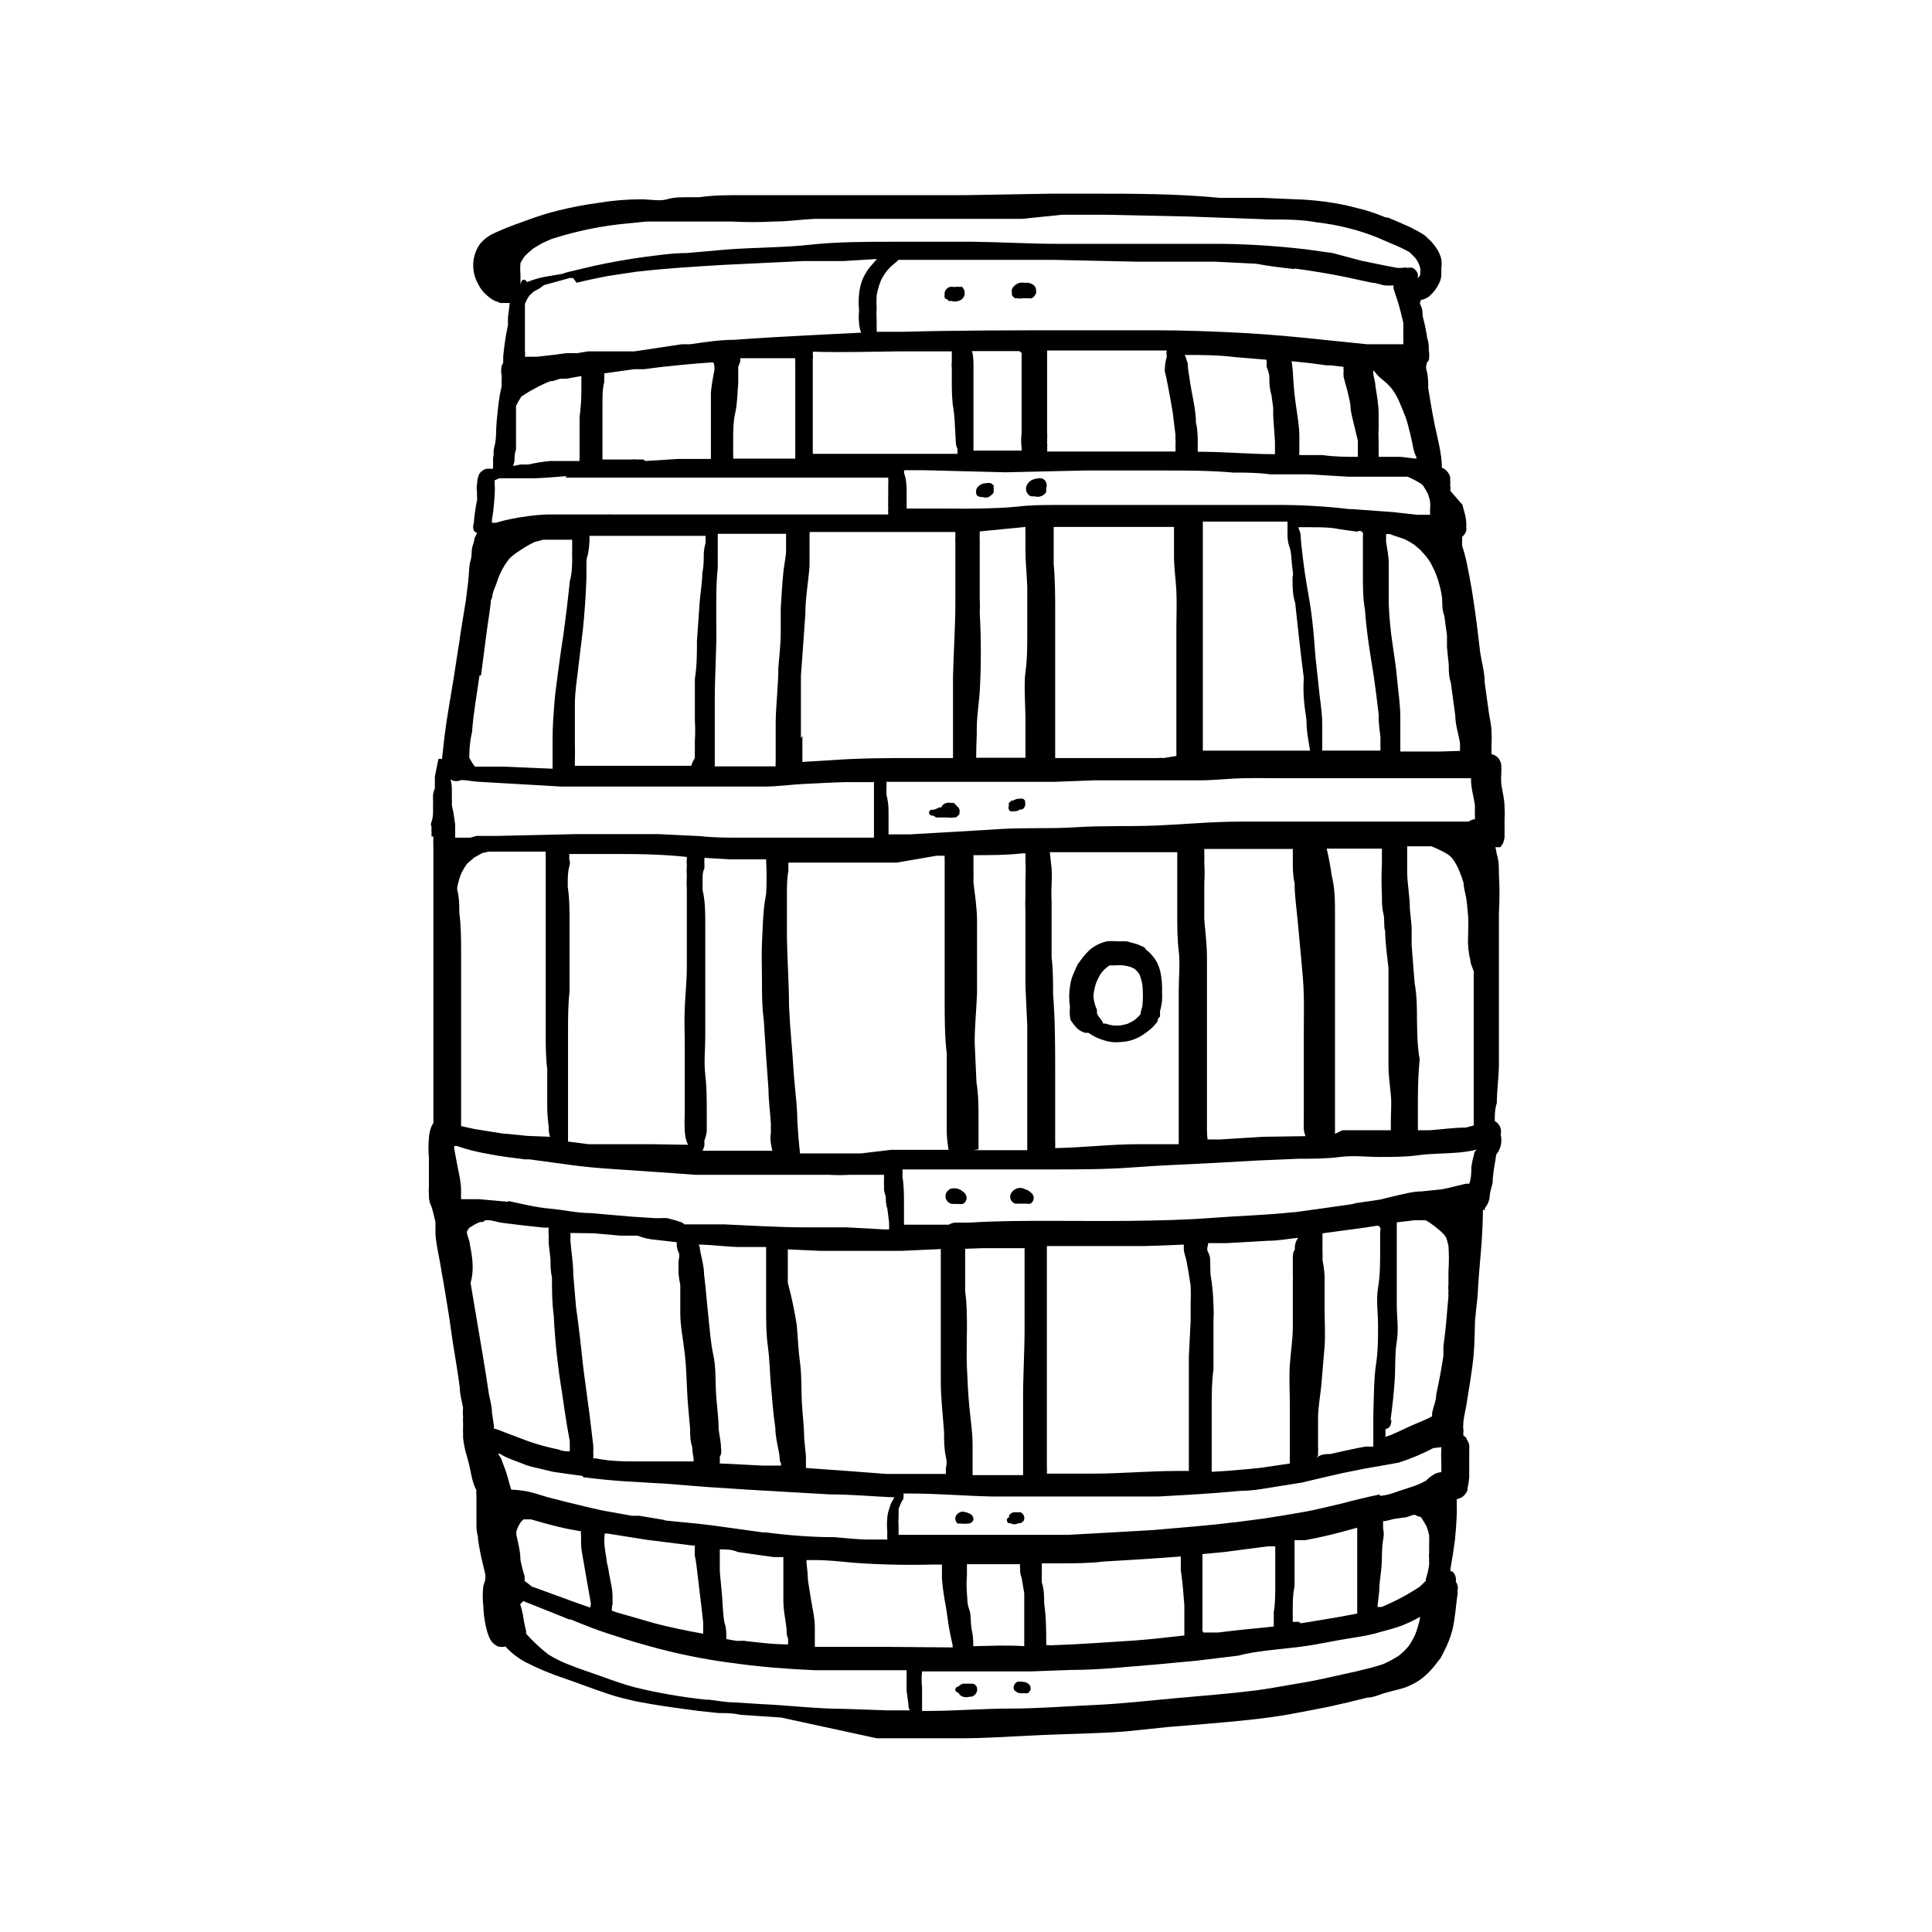 <?xml version="1.0" encoding="UTF-8"?>
<!-- Uploaded to: SVG Repo, www.svgrepo.com, Generator: SVG Repo Mixer Tools -->
<svg fill="#000000" width="800px" height="800px" version="1.1" viewBox="144 144 512 512" xmlns="http://www.w3.org/2000/svg">
 <g>
  <path d="m541.7 444.71c0.359-1.426-0.285-2.914-1.574-3.621 0-1.574 0-3.148 0.551-4.801 0-3.227 0.473-6.453 0.551-9.684v-20.387-10.395-9.918c0.199-3.406 0.199-6.824 0-10.23 0-1.812 0-3.543-0.551-5.273v-0.004c-0.094-0.637-0.223-1.266-0.395-1.887h1.34l0.707-1.023c0.18-0.512 0.309-1.039 0.395-1.574v-2.125-1.34-1.34c0.078-1.047 0.078-2.098 0-3.148 0-2.047-0.551-4.094-0.867-6.141-0.078-0.969-0.078-1.941 0-2.91 0.039-0.656 0.039-1.312 0-1.969-0.035-0.863-0.402-1.68-1.023-2.285-0.441-0.398-0.988-0.672-1.574-0.785 0.031-0.312 0.031-0.629 0-0.945v-1.18c0.074-1.312 0.074-2.625 0-3.938 0-1.496-0.395-2.992-0.629-4.488l-1.18-8.5c0-2.676-0.789-5.352-1.18-7.871l-0.945-7.871c-0.395-2.914-0.789-5.824-1.258-8.66-0.473-2.832-0.945-5.195-1.496-7.871h-0.004c-0.293-1.332-0.66-2.648-1.102-3.938 0.031-0.234 0.031-0.473 0-0.707v-0.473c0.035-0.367 0.035-0.738 0-1.102l0.707-0.789c0.168-0.301 0.297-0.617 0.395-0.945 0.078-0.309 0.078-0.633 0-0.945 0.039-0.34 0.039-0.684 0-1.023 0-1.652-0.629-3.227-1.023-4.879l-3.227-3.699c0.113-0.441 0.113-0.898 0-1.34 0.043-0.496 0.043-0.996 0-1.496v-0.789 0.004c-0.176-0.621-0.5-1.188-0.945-1.652-0.336-0.379-0.773-0.652-1.258-0.789 0-3.777-1.18-7.871-1.891-11.336-0.707-3.465-1.18-6.453-1.73-9.762 0-1.496 0-3.07-0.395-4.566-0.395-1.496 0-1.418 0-2.125l0.551-0.707c0.152-0.887 0.152-1.793 0-2.676 0-1.023 0-2.047-0.395-3.07-0.297-2.043-0.719-4.07-1.258-6.062 0-0.867 0-1.812-0.473-2.676-0.473-0.867 0-1.023 0-1.496 0.438-0.07 0.859-0.203 1.258-0.395 0.371-0.164 0.715-0.375 1.023-0.629 1.102-0.957 1.988-2.137 2.598-3.465 0.453-0.898 0.641-1.91 0.551-2.91 0.039-0.316 0.039-0.633 0-0.945 0.121-0.836 0.121-1.684 0-2.519-0.273-1.102-0.754-2.144-1.414-3.07l-1.18-1.496-1.73-1.652h-0.004c-0.707-0.492-1.441-0.938-2.203-1.34-0.465-0.195-0.914-0.434-1.34-0.707-2.125-0.945-4.172-1.891-6.375-2.754h-0.473c-1.73-0.707-3.465-1.34-5.273-1.891l-5.273-1.34c-3.711-0.773-7.477-1.273-11.258-1.496l-11.02-0.473h-11.18c-11.492-1.102-22.672-1.102-33.852-1.102h-10.625l-22.75 0.395h-15.586-10.941-10.473-11.02-11.574c-3.699 0-7.398 0-11.098 0.551h-3.148c-1.812 0-3.621 0-5.434 0.551-1.812 0.551-4.566 0-6.848 0-3.777 0-7.559 0.316-11.336 0.945-3.606 0.484-7.18 1.168-10.707 2.047-2.668 0.668-5.293 1.48-7.871 2.441l-3.699 1.34c-1.418 0.551-2.914 1.102-4.25 1.73-0.965 0.375-1.891 0.852-2.758 1.418-0.727 0.52-1.387 1.125-1.969 1.809-0.5 0.645-0.898 1.359-1.18 2.125-0.504 1.195-0.746 2.484-0.707 3.777 0.023 1.656 0.457 3.277 1.258 4.727 0.582 1.254 1.441 2.359 2.519 3.227 0.594 0.535 1.254 0.984 1.969 1.336 0.488 0.141 0.965 0.324 1.418 0.555h2.519l-0.473 3.856v1.969c-0.582 2.754-1 5.539-1.262 8.344v1.652c-0.113 0.27-0.246 0.535-0.395 0.789-0.195 0.879-0.195 1.793 0 2.676v0.551c-0.035 0.707-0.035 1.418 0 2.125l-0.473 2.203c-0.395 2.363-0.629 4.801-0.867 7.242-0.234 2.441 0 4.328-0.551 6.453-0.551 2.125 0 2.047-0.395 2.992v2.359l0.004 0.004c-0.039 0.234-0.039 0.473 0 0.711h-1.809c-0.777 0.234-1.445 0.734-1.891 1.414-0.328 0.828-0.516 1.707-0.551 2.598-0.121 0.785-0.121 1.578 0 2.363-0.039 0.312-0.039 0.629 0 0.945-0.02 0.129-0.02 0.262 0 0.391 0.035 0.184 0.035 0.371 0 0.555-0.406 2.027-0.695 4.078-0.867 6.137-0.227 0.637-0.227 1.332 0 1.969 0.219 0.293 0.52 0.512 0.867 0.629l-0.707 1.496c0 0.867-0.473 1.73-0.629 2.598-0.156 0.867 0 2.125-0.395 3.227-0.395 1.102-0.395 3.777-0.629 5.668-0.234 1.891-0.395 3.387-0.629 5.039-0.629 4.094-1.34 7.871-1.891 12.121l-0.004 0.004c-0.035-0.234-0.035-0.477 0-0.711v0.551c-0.789 5.352-1.652 10.707-2.519 15.742-0.473 2.754-0.867 5.434-1.18 7.871l-0.707 6.297v0.004c-0.316-0.035-0.633-0.035-0.945 0l-0.473 2.281-0.473 2.441v1.652 1.418c-0.227 0.504-0.387 1.031-0.473 1.578-0.035 0.652-0.035 1.312 0 1.965-0.031 0.656-0.031 1.312 0 1.969 0 1.102 0 2.203-0.395 3.305-0.395 1.102 0 1.023 0 1.574v0.004c-0.074 0.469-0.074 0.945 0 1.414-0.031 0.316-0.031 0.633 0 0.945h0.473v0.395c-0.039 0.84-0.039 1.68 0 2.519v5.039 10.707 20.074 9.918 9.84 16.531 0.867l-0.473 0.867v-0.004c-0.43 1.023-0.668 2.117-0.707 3.227-0.16 1.703-0.16 3.414 0 5.117v5.117 2.441c-0.074 0.703-0.074 1.418 0 2.125 0 0.945 0 1.891 0.473 2.832 0.473 0.945 0.867 3.07 1.258 4.566v3.07c0 1.023 0.473 3.856 0.867 5.824s0.551 2.992 0.789 4.488c0.629 3.227 1.102 6.535 1.652 9.762 0.551 3.227 0.945 6.691 1.496 9.996 0.551 3.305 1.18 7.242 1.652 10.785 0 1.812 0.551 3.543 0.867 5.273-0.082 0.84-0.082 1.684 0 2.519-0.047 0.445-0.047 0.895 0 1.34v1.258c-0.039 0.207-0.039 0.422 0 0.629-0.047 0.289-0.047 0.582 0 0.867v1.418c0.199 1.762 0.566 3.504 1.102 5.195 0.473 1.574 0.789 3.148 1.102 4.723 0.145 0.719 0.332 1.426 0.551 2.125 0.215 0.625 0.477 1.23 0.785 1.812-0.078 0.414-0.078 0.844 0 1.258v0.945 3.227 3.305c0 1.102 0 2.363 0.395 3.465v0.629c0.309 2.199 0.727 4.383 1.262 6.535l0.707 2.992v1.34-0.004c-0.219 0.566-0.402 1.145-0.551 1.734-0.195 1.727-0.195 3.469 0 5.195 0.051 1.746 0.262 3.484 0.629 5.195 0.148 0.719 0.332 1.426 0.551 2.125 0.195 0.629 0.461 1.238 0.789 1.812 0.48 0.73 1.164 1.305 1.969 1.652 0.645 0.148 1.32 0.148 1.965 0l0.707 0.789 0.004-0.004c1.34 1.301 2.848 2.414 4.484 3.309 3.398 1.742 6.926 3.215 10.551 4.406 3.465 1.18 6.848 2.519 10.391 3.699 2.035 0.723 4.113 1.328 6.219 1.812 2.125 0.551 4.172 0.867 6.297 1.258 4.172 0.707 8.344 1.258 12.594 1.812l5.195 0.551c1.891 0 3.856 0 5.824 0.473l10.707 0.707 25.43 5.512h21.965c7.242 0 14.562-0.551 21.805-0.867 7.242-0.316 14.719-0.395 22.043-0.945l11.336-1.18 10.547-0.867c7.242-0.629 14.562-1.258 21.727-2.519l5.434-1.023 4.801-0.945 5.195-1.18 5.117-1.258c1.496 0 2.992-0.707 4.488-1.18l2.047-0.551 2.441-0.629-0.004-0.004c1.039-0.277 2.043-0.672 2.992-1.18 1.016-0.48 1.969-1.09 2.832-1.809 1.266-1.043 2.402-2.234 3.387-3.543l1.18-1.496c0.395-0.707 0.789-1.418 1.102-2.125 0.863-1.684 1.551-3.449 2.047-5.277 0.789-3.227 0.945-6.535 1.418-9.84v-0.867 0.004c0.082-0.363 0.082-0.738 0-1.102-0.074-0.398-0.238-0.773-0.473-1.102 0.184-1.023-0.176-2.062-0.945-2.758h-0.473v-0.707c0-0.234 0.395-2.203 0.551-3.305 0.156-1.102 0.473-2.914 0.629-4.328 0.156-1.418 0.395-4.328 0.473-6.535 0.078-2.203 0-2.125 0-3.227v-1.023-0.004c1.305-0.211 2.391-1.117 2.836-2.359 0.035-0.129 0.035-0.266 0-0.395 0.234-0.984 0.391-1.984 0.473-2.992v-3.07-3.387 0.004c0.039-0.238 0.039-0.477 0-0.711 0.043-0.496 0.043-0.996 0-1.496-0.129-0.504-0.34-0.984-0.629-1.414 0-0.473-0.629-0.789-0.945-1.102v-0.004c0.035-0.207 0.035-0.418 0-0.629 0.082-0.363 0.082-0.738 0-1.102-0.039-0.312-0.039-0.629 0-0.945 0-1.652 0.473-3.387 0.789-5.117 0.551-3.543 1.18-7.164 1.652-10.707s0.551-6.769 0.629-10.078c0-3.148 0.629-6.219 0.789-9.367 0.156-3.148 0.473-6.926 0.789-10.469 0.316-3.543 0.473-6.691 0.551-10.078v-1.258h0.473c0.473 0 0 0 0-0.395v0l-0.004 0.004c0.742-0.867 1.211-1.934 1.336-3.07 0-1.258 0.551-2.519 0.789-3.777 0-2.519 0.629-4.961 0.945-7.398v-0.004c1.211-1.469 1.648-3.426 1.18-5.273zm-53.293 129.1h0.629-2.441v-3.148c0-2.125 0-4.172 0.473-6.297v-12.199h2.754c3.543-0.629 6.926-1.418 10.391-2.363l3.465-0.945v3.227 6.535 6.926 3.465 2.598l-4.644 0.867-5.117 0.867-4.801 0.789h-0.707zm-103.2 20.703m-7.871-14.09h-17.398c0.039-0.184 0.039-0.371 0-0.551v-1.34-3.305c0-2.363-0.551-4.644-0.945-6.926s-0.551-3.621-0.867-5.434h0.004c-0.055-1.555-0.188-3.106-0.395-4.644v-0.789h2.281c3.387 0 6.848 0.395 10.234 0.707v0.004c7.047 0.512 14.113 0.668 21.176 0.473h2.203c-0.039 0.234-0.039 0.473 0 0.707v3.227c0.223 2.406 0.562 4.797 1.023 7.164 0.395 2.281 0.629 4.644 1.102 7.008l0.707 3.305v0.551zm-35.816-1.574h-2.281l-2.754-0.473v-0.395c0-1.18 0-2.441-0.395-3.621-0.395-1.18-0.551-4.644-0.707-7.008s-0.473-4.723-0.629-7.086v-3.305-1.812-0.551c1.574 0 3.227 0 4.801 0.707l9.445 1.34h2.598v2.125 4.801 4.879c0 1.652 0.395 4.094 0.707 6.141 0.316 2.047 0 2.441 0.551 3.699v1.496c-4.328 0-8.738-0.629-13.066-1.102zm-58.488-15.742v-1.418h-0.004c-0.449-1.395-0.816-2.816-1.102-4.254 0-2.281-0.629-4.566-1.102-6.769 0.043-0.258 0.043-0.527 0-0.785 0.148-0.484 0.332-0.961 0.551-1.418 0.207-0.41 0.445-0.805 0.707-1.18l0.629-0.629h2.047c3.227 0.945 6.375 1.812 9.684 2.519l3.543 0.629c-0.074 0.336-0.074 0.684 0 1.023v0.867-0.004c0.035 0.34 0.035 0.684 0 1.023 0 1.812 0.395 3.621 0.707 5.352 0.316 1.73 0.551 3.387 0.867 5.039 0.316 1.652 0.551 3.227 0.867 4.879 0.316 1.652 0 1.34 0 2.047l-3.621-1.258-9.684-3.543-2.203-0.789v0.004c-0.652-0.566-1.336-1.09-2.047-1.574zm-4.25-100.61-7.871-0.707h-4.016l-0.711-0.004v-2.441c0-1.969-0.473-3.938-0.867-5.902-0.395-1.969-0.629-3.387-0.945-5.039v-0.707h0.707c2.742 0.949 5.562 1.66 8.426 2.125 3.148 0.629 6.375 1.023 9.605 1.418h1.18l11.57 1.574c3.621 0.473 7.32 0.789 10.941 1.023 3.621 0.234 6.926 0.473 10.469 0.707l11.02 0.789h35.426c1.836 0.117 3.676 0.117 5.512 0h9.051v1.023h0.004c-0.047 0.602-0.047 1.207 0 1.809v1.262c0.109 0.586 0.266 1.168 0.469 1.73 0 1.023 0 2.047 0.395 3.07l0.473 3.777v1.023 0.789h-1.18l-9.918-0.551h-10.863c-7.242 0-14.484-0.473-21.648-0.789h-10.629s-0.473-0.473-0.789-0.551c-0.316-0.078-1.496-0.551-2.281-0.707l-1.496-0.395c-0.629-0.043-1.258-0.043-1.887 0h-1.34l-6.141-0.395-10.941-0.945c-3.621 0-7.164-0.867-10.785-1.18-3.621-0.312-7.793-1.336-11.098-2.047zm8.973 6.535m9.051-250.1c2.832-0.707 5.59-1.258 8.422-1.812l7.871-1.18h0.316c7.32-0.867 14.641-1.258 21.965-1.73l21.41-1.023h10.629l8.973-0.551-2.047 2.363c-0.723 0.973-1.332 2.031-1.812 3.148-0.445 1.191-0.734 2.434-0.863 3.699-0.156 1.438-0.156 2.891 0 4.328-0.121 1.203-0.121 2.418 0 3.621 0.07 0.809 0.254 1.605 0.551 2.363l-11.02 0.551c-7.871 0.395-15.035 0.789-22.594 1.34-3.938 0-7.871 0.629-11.73 1.18h0.551-1.73 0.395-1.418l-12.594 1.891h-2.832-6.062-3.387l-2.832 0.473h-2.914l-2.914 0.395-4.801 0.551h-3.227l-0.004-0.004c0.078-0.523 0.078-1.051 0-1.574v-1.969-4.172-3.856-2.441c0.316-0.773 0.711-1.512 1.184-2.203l1.102-1.023 1.574-0.867 1.18-0.867 6.848-1.891h0.867zm190.27-3.777c4.566 0.629 9.133 1.34 13.617 2.281l6.926 1.496c1.102 0 2.203 0.551 3.387 0.707v0.004c0.762 0.039 1.523 0.039 2.285 0v0.707c0 0.234 0.789 2.441 1.18 3.699 0.395 1.258 1.023 3.699 1.418 5.512v3.543c0.039 0.707 0.039 1.414 0 2.125h-4.25-5.352l-10.785-1.102c-7.32-0.789-14.719-1.496-22.121-1.891-7.398-0.395-15.352-0.707-22.984-0.707h-21.574c-15.273 0-30.465 0-45.656 0.395h-6.848v-0.004c0.035-0.262 0.035-0.523 0-0.785v-2.754 0.473-0.004c-0.078-1.074-0.078-2.152 0-3.227-0.078-1.102-0.078-2.207 0-3.305 0.234-1.406 0.633-2.781 1.18-4.094 0.398-0.805 0.871-1.57 1.418-2.285 0.602-0.758 1.289-1.445 2.047-2.047l0.473-0.395v0.004c0.227-0.191 0.438-0.402 0.629-0.633h19.207 11.098 10.941l21.727 0.473h10.078 10.785l11.02 0.551c3.152 0.633 6.691 1.023 10.156 1.418zm35.344 338.5m-12.754-13.617c-3.305 0.684-6.613 1.469-9.918 2.363-3.387 0.789-6.769 1.652-10.234 2.281s-7.008 1.18-10.469 1.73l-7.871 1.023h-0.312c-3.465 0.473-6.926 0.789-10.391 1.102l-10.941 0.945-10.941 0.629-11.414 0.629h-21.965-23.066c-0.039-0.523-0.039-1.047 0-1.574-0.078-1.203-0.078-2.414 0-3.621v-1.652c0.148-0.484 0.332-0.957 0.551-1.418 0.188-0.441 0.426-0.867 0.707-1.258v-0.473c0.105-0.305 0.105-0.637 0-0.945h1.891c7.164 0 14.328 0.629 21.57 0.789h21.965 11.02 11.02c7.32-0.395 14.562-0.789 21.883-1.496 3.621 0 7.242-0.789 10.863-1.34l5.434-0.867 5.273-1.258c3.305-0.789 6.535-1.496 9.84-2.125 1.73-0.395 3.465-0.629 5.195-0.945l5.273-0.945c3.18-1.004 6.266-2.297 9.211-3.856l2.125-0.238v0.711c-0.078 0.941-0.078 1.891 0 2.832v3.07c-0.602 0.047-1.188 0.207-1.73 0.473-0.875 0.48-1.668 1.094-2.359 1.812-0.941 0.512-1.914 0.957-2.914 1.336l-3.856 1.258-2.281 0.789h-0.004c-1.027 0.316-2.082 0.527-3.148 0.629zm-174.6-12.438c0-1.652-0.473-3.305-0.629-4.961 0-3.305-0.551-6.535-0.707-9.84-0.156-3.305 0-6.535-0.707-9.762-0.707-3.227-0.945-7.008-1.34-10.547-0.395-3.543-0.629-7.164-1.102-10.785 0-1.969-0.551-3.938-0.945-5.824-0.395-1.891 0-1.34-0.551-2.047 3.465 0 7.008 0.551 10.547 0.629h7.398v2.754 4.566 9.367c0 3.148 0 6.453 0.473 9.762 0.473 3.305 0.473 6.691 0.789 10.078 0.316 3.387 0.629 7.871 1.18 11.414 0 2.203 0.551 4.328 0.945 6.453s0 1.969 0.551 2.914v0.629h-4.723l-10.941-0.551h-0.551v-0.551h-0.004c0.039-0.418 0.039-0.84 0-1.262 0.551-0.785 0.395-1.652 0.316-2.438zm22.516 5.434v-0.707-2.363l-0.473-4.801c0-3.227-0.473-6.535-0.629-9.84s0-6.769-0.473-10.234-0.551-6.613-0.867-9.996v-0.004c-0.594-3.766-1.383-7.496-2.363-11.18v-0.473-4.488-2.676-1.18l8.582 0.395h10.547 11.02l10.391-0.473v4.644 9.84 10.707 9.84c0 4.488 0.551 8.973 0.867 13.461 0 2.203 0 4.328 0.473 6.535 0.473 2.203 0 2.203 0 3.387v1.18h-15.746l-10.387-0.789zm46.762-58.254h11.18v0.789 2.363 4.644 4.879 4.801 3.856c0 6.613-0.473 13.227-0.395 19.836v9.684 9.289h-13.387v-8.027c0-3.387-0.551-6.769-0.867-10.156-0.316-3.387-0.473-6.848-0.629-10.312-0.156-3.465 0-6.926 0-10.312 0-3.387 0-6.613-0.473-9.918v-3.856-5.902-1.496zm105.41 43.848m16.211-51.957m-13.461 53.688c0.473-3.543 0.867-7.008 1.102-10.547 0.234-3.543 0-6.926 0.551-10.312 0.551-3.387 0-6.453 0-9.684v-7.008-4.801-6.141-2.676-1.258l4.644-0.551h2.914v-0.004c0.566 0.238 1.098 0.555 1.574 0.945 0.609 0.402 1.191 0.848 1.734 1.336 0.586 0.457 1.137 0.957 1.652 1.496 0.203 0.25 0.387 0.512 0.551 0.789 0.258 0.719 0.465 1.457 0.629 2.203 0.156 2.254 0.156 4.516 0 6.769v3.387c-0.074 0.625-0.074 1.262 0 1.887-0.039 0.422-0.039 0.844 0 1.262-0.395 4.488-0.707 8.973-1.34 13.383v2.519c-0.523 3.41-1.156 6.797-1.891 10.156 0 1.652-0.789 3.305-1.102 4.961v0.867c-1.574 0.867-3.227 1.496-4.879 2.203s-4.016 1.891-6.062 2.754l-1.418 0.473v-2.047c1.34-0.238 1.5-1.262 1.578-2.363zm-2.754-49.516v4.644c0 3.305 0 6.535-0.551 9.762-0.551 3.227 0 6.691 0 9.996s0 6.926-0.551 10.391c-0.551 3.465-0.551 8.816-0.707 13.305v6.141 2.281h-2.047c-3.148 0.551-6.219 1.258-9.367 1.969-1.102 0-2.203 0-3.227 0.707-1.023 0.707 0 0 0-0.395v-0.629h-0.004c0.043-0.574 0.043-1.152 0-1.73v-2.598-4.723c0-3.305 0.707-6.535 0.945-9.762 0.234-3.227 0.551-6.219 0.789-9.367 0.234-3.148 0-6.613 0-9.918v-8.66c-0.066-1.457-0.25-2.906-0.555-4.332 0.047-0.73 0.047-1.469 0-2.203v-3.777-1.102l6.453-0.867 5.195-0.707 2.992-0.473c1.105 0.473 0.633 1.102 0.633 2.047zm-23.145 6.769v3.856c0.039 0.711 0.039 1.418 0 2.125v2.363 4.879 4.801c0 3.305-0.551 6.691-0.789 10.078-0.234 3.387 0 6.848 0 10.312v15.82l-7.398 1.102c-4.41 0.473-8.816 0.867-13.305 1.102v-2.363-4.723-10.156c0-3.387 0-6.613 0.473-9.918v-4.879-8.188l0.004 0.004c0.078-1.258 0.078-2.519 0-3.777-0.066-2.797-0.328-5.586-0.789-8.344v0.789l-0.078-3.781c0-0.945 0-1.891-0.551-2.832-0.551-0.945 0-1.652 0-2.441h4.961l11.02-0.629c2.519 0 4.961-0.473 7.871-0.789-0.668 0.906-0.977 2.027-0.867 3.148-0.551 0.629-0.551 1.496-0.551 2.441zm-24.641-2.047m-4.25-1.73v1.102c0 1.023 0.473 2.047 0.707 3.148 0.234 1.102 0.789 4.41 1.102 6.613h0.004c0.078 1.52 0.078 3.043 0 4.562v4.879l-0.473 9.289v4.879 4.801 10.234 6.535 3.465 0.477h-3.148c-7.398 0-14.801 0.707-22.199 0.707h-5.195-7.086c0.043-0.68 0.043-1.363 0-2.047v-2.598-4.879-10.234-20.625-4.961-4.801-4.801-4.566-0.789h4.25 21.176c3.699-0.078 7.242-0.234 10.785-0.391zm76.988-24.168c-0.336 1.16-0.598 2.344-0.785 3.543 0 1.496 0 2.992-0.551 4.488h-0.867l-2.363 0.551 0.004-0.004c-1.375 0.391-2.766 0.707-4.176 0.945l-5.273 0.551c-2.203 0-4.41 0.629-6.613 1.102l-2.598 0.629v0.004c-1.004 0.285-2.031 0.496-3.07 0.629l-6.059 0.867h0.945l-8.82 1.258-7.398 1.023h0.945-1.418c-7.164 0.789-14.328 0.945-21.41 1.496-7.086 0.551-14.484 0.707-21.805 0.789-7.32 0.078-14.09 0-21.098 0-7.008 0-14.25 0-21.41 0.473h-3.699l-0.004-0.004c-0.617 0.027-1.215 0.219-1.73 0.551h-11.887v-5.434c0-2.363 0-4.801-0.395-7.164v-2.047h17.477 21.883c7.32 0 14.562 0 21.805-0.551 7.242-0.551 14.406-0.789 21.57-1.18l11.18-0.629 11.02-0.473c3.699 0 7.32 0 11.02-0.473 3.699-0.473 7.008 0 10.547 0 3.543 0 6.926 0 10.312-0.473 3.387-0.473 7.164-0.395 10.629-0.707 1.621-0.141 3.227-0.402 4.805-0.785-0.375 0.238-0.652 0.598-0.789 1.023zm-250.96-4.644-5.434-0.551h-1.258 0.629l-7.871-1.258-3.617-0.789v-1.652-4.723-9.762-10.156-10.391-9.605c0-3.387 0-6.769-0.473-10.234 0-1.969 0-4.016-0.551-6.062v-0.707c0.23-1.148 0.543-2.281 0.941-3.383 0.457-0.996 1.012-1.945 1.656-2.836l1.891-1.652 2.125-1.18 1.73-0.395h15.117-0.004c-0.039 0.367-0.039 0.734 0 1.102v2.441 4.961 9.84 10.234 10.469 9.289c0 3.07 0 6.219 0.395 9.289v1.102 9.605-0.004c0.051 1.555 0.184 3.106 0.395 4.644 0 0.867 0 1.73 0.395 2.598zm-17.551-94.309c1.496 0 3.07 0.395 4.723 0.473l10.941 0.629 10.863 0.629 10.469 0.004h22.121 10.785 10.547c3.543 0 7.086-0.551 10.629-0.707 3.543-0.156 7.32-0.395 10.941-0.473h7.398v0.789 0.551 6.773 4.801 1.812h-35.188c-3.543 0-7.086 0-10.629-0.395l-11.336-0.551h-21.727l-20.703 0.473h-5.746l-1.652 0.473h-4.016l0.004-0.008c0.023-0.184 0.023-0.367 0-0.551 0.039-0.473 0.039-0.945 0-1.418v-1.574l-0.473-3.227c-0.18-0.648-0.309-1.305-0.395-1.969 0.039-0.445 0.039-0.895 0-1.34v-2.281c0-0.789 0-2.047-0.395-3.07 0.855 0.539 1.926 0.602 2.836 0.156zm5.273-27.711c0.395-3.148 0.867-6.375 1.258-9.605 0.395-3.227 0.945-6.453 1.34-9.684v-0.551l0.395-0.945c0-1.102 0.629-2.281 1.023-3.387v0.008c0.324-1.051 0.719-2.074 1.18-3.07 0.645-1.387 1.465-2.684 2.441-3.859 0.875-0.793 1.824-1.504 2.832-2.125 1.18-0.801 2.414-1.512 3.699-2.125l2.281-0.629h7.715v2.832h0.004c-0.039 0.5-0.039 1 0 1.496 0 2.203 0 4.488-0.629 6.691-0.473 4.644-1.023 9.211-1.652 13.855-0.473 3.07-0.945 6.141-1.34 9.289-0.395 3.148-0.867 6.141-1.102 9.211-0.234 3.07-0.473 6.297-0.473 9.445v6.769 1.102l-12.676-0.551h-7.871l-0.551-0.707-0.945-1.574c-0.047-0.34-0.047-0.684 0-1.023 0-1.941 0.234-3.91 0.707-5.902 0.395-5.512 1.34-10.234 1.969-14.957zm110.45-85.883h14.328-0.004c-0.008 0.184-0.008 0.367 0 0.551v0.789 0.629 0.789c-0.078 0.574-0.078 1.156 0 1.73v3.777c0 1.258 0 4.488 0.395 6.769s0.395 4.644 0.551 6.926 0 2.598 0.551 3.856v1.34h-38.34v-5.352-7.871-6.769-5.195h0.004c0.078-0.309 0.078-0.633 0-0.945 0.039-0.312 0.039-0.629 0-0.945 8.031 0.238 15.273 0 22.516-0.078zm114.77 3.699 3.387 0.395h-0.004c-0.074 0.285-0.074 0.582 0 0.867-0.035 0.602-0.035 1.207 0 1.809l0.707 2.598h0.004c0.449 1.609 0.816 3.238 1.102 4.883 0 1.73 0.551 3.465 0.945 5.195 0.395 1.73 0.707 2.832 1.023 4.25v4.25c-3.148 0-6.219 0-9.367-0.473h-6.141v0.004c-0.043-0.34-0.043-0.684 0-1.023v-4.016c0-2.519-0.473-5.117-0.867-7.871s-0.629-5.039-0.789-7.871v-0.004c-0.047-1.371-0.18-2.738-0.391-4.094l5.195 0.551 4.094 0.551h-0.945zm8.5 44.398c0.043 0.367 0.043 0.738 0 1.105v2.125 3.621 4.41c0 3.07 0 6.141 0.551 9.133 0.395 5.984 1.418 11.887 2.363 17.789 0.473 3.305 0.867 6.613 1.258 9.918v1.34-0.004c0.082 1.531 0.238 3.055 0.473 4.566v2.125 1.102 0.473h-6.769-8.66v-2.125-4.879c0-3.305-0.629-6.613-0.945-9.996-0.316-3.387-0.789-6.691-1.023-10.078-0.234-3.387-0.551-6.769-1.023-10.156-0.473-3.387-1.102-6.375-1.574-9.605-0.395-2.519-0.629-4.961-0.945-7.477-0.316-2.519 0-2.754-0.551-4.094-0.551-1.34 0-0.551 0-0.789h2.914c2.676 0 5.352 0 7.871 0.551l4.566 0.629v0.004c0.234-0.176 0.535-0.238 0.82-0.18 0.285 0.062 0.531 0.242 0.676 0.492zm28.656 63.844c-0.039 0.551-0.039 1.102 0 1.652 0 2.203 0.707 4.41 1.023 6.613v2.832 0.004c0.039 0.312 0.039 0.629 0 0.941-0.602 0.043-1.176 0.262-1.656 0.633h-5.117-10.785-44.707c-7.32 0-14.562 0.707-21.805 1.023-7.242 0.316-14.484 0-21.727 0.473-7.242 0.473-14.879 0-22.355 0.629l-10.707 0.629-10.863 0.629h-5.668l-0.004-6.062c0.012-1.512-0.172-3.019-0.551-4.484v-1.812c0.039-0.523 0.039-1.051 0-1.574h44.707l10.547-0.395h8.816 9.766 9.605c3.227 0 7.32-0.473 11.02-0.551s7.242 0 10.941 0h11.18 11.258 10.863 16.219zm-130.52 99.504v-2.676-5.117c0-3.305 0-6.613-0.551-9.996l-0.473-10.469c0-4.41 0.473-8.738 0.629-13.145v-19.051c0-3.465-0.551-6.848-0.945-10.234v-1.578c0.039-0.395 0.039-0.789 0-1.184v-4.488c4.328 0 8.582 0 12.91-0.473l0.867 0.004v2.125c0.082 1.441 0.082 2.887 0 4.328v4.566c-0.078 1.547-0.078 3.098 0 4.644v4.961 4.566 10.156l0.473 10.234v10.078 20.625 1.574 0.789h-14.168zm20.309-11.496v-8.895c0-6.926 0-13.777-0.551-20.703 0-3.227 0-6.535-0.395-9.762v-4.879-5.039-4.801h0.004c-0.082-1.547-0.082-3.098 0-4.644 0.078-1.391 0.078-2.785 0-4.172l-0.473-4.328h14.012l11.02-0.004h8.738v1.73 5.039 4.801 4.879c0 3.227 0 6.453 0.395 9.762 0.395 3.305 0 6.926 0 10.469v20.387 9.996 2.754 4.566 2.203 0.012c-0.039 0.258-0.039 0.523 0 0.785h-10.707c-7.164 0-14.406 0.867-21.57 1.023h-0.473c0.039-0.629 0.039-1.262 0-1.891v-2.441-5.039-1.809zm40.227 6.535v-5.117-6.062-5.434-20.23-9.133c0-2.992-0.395-6.613-0.707-9.84v0.004c-0.035-0.496-0.035-0.996 0-1.496v-8.422c0.117-1.703 0.117-3.414 0-5.117 0.043-0.762 0.043-1.523 0-2.285v-1.496h17.555l5.902 0.004v1.574 2.363c0 0.789 0 3.387 0.473 5.039 0 3.227 0.473 6.453 0.789 9.762 0.316 3.305 0.629 6.769 0.945 10.156 0.316 3.387 0.629 6.613 0.707 9.918s0 6.453 0 9.684v4.723 4.801 9.211 4.094-0.004c-0.039 0.652-0.039 1.312 0 1.965-0.082 0.973 0.082 1.945 0.473 2.836h-0.551l-10.707 0.156-11.336 0.707h-3.387c-0.078-0.785-0.156-1.57-0.156-2.359zm33.93 0.867v-3.148-4.961-10.391-10.547-9.996-5.039-4.961-9.289c0-3.07 0-6.769-0.867-10.078-0.324-2.406-0.77-4.797-1.336-7.164h14.641v3.777 0.004c-0.141 2.91-0.141 5.824 0 8.738 0 1.574 0 3.148 0.395 4.723 0.395 1.574 0 3.148 0.473 4.723 0 3.227 0.551 6.453 0.867 9.684v3.148 3.543 19.051c0 2.754 0.395 5.434 0.629 7.871 0.234 2.441 0 4.644 0 6.926v1.73 0.707h-12.832zm21.727-29.992c0-3.305 0-6.613-0.629-9.996l-0.789-10.078v-4.879l-0.473-4.723c0-3.148-0.629-6.297-0.707-9.445v-4.328-2.754h6.375v-0.008c1.562 0.59 3.066 1.328 4.488 2.203 0.402 0.301 0.773 0.645 1.102 1.023 0.738 0.996 1.348 2.082 1.812 3.231 0.461 1.074 0.855 2.18 1.18 3.305 0 1.18 0.395 2.441 0.629 3.621s0.395 3.305 0.551 4.961c0.156 1.652 0 3.856 0 5.746-0.102 2.094 0.109 4.188 0.629 6.219 0 0.945 0.629 1.891 0.867 2.914 0.234 1.023 0 0 0 0.551v8.973 8.582 8.738 8.582 4.172 1.18l-2.125 0.551c-3.148 0-6.297 0.473-9.523 0.707h-3.148v-0.867-2.598-4.961c0-3.465 0.156-6.926 0.473-10.391-0.633-3.383-0.633-6.769-0.711-10.23zm-223.17-73.84v-9.918c0-3.305 0.551-6.691 0.945-10.078l1.18-9.762c0.473-4.566 0.789-9.211 0.945-13.855v-3.305c0-1.102 0-1.812 0.395-2.754 0.207-1.094 0.34-2.199 0.391-3.309 0.039-0.551 0.039-1.102 0-1.652h30.781v0.707 1.102c-0.238 0.906-0.398 1.828-0.473 2.758 0 1.812 0 3.543-0.395 5.273 0 2.754-0.551 5.434-0.707 7.871l-0.707 10.156c0 3.305 0 6.691-0.551 9.996v5.512 5.512h-0.004c0.121 1.832 0.121 3.676 0 5.508v2.676c-0.035 0.395-0.035 0.789 0 1.184 0 0.473 0 0.867-0.395 1.258h0.004c-0.254 0.445-0.438 0.922-0.551 1.418h-30.859v-1.73c0.078-1.418 0-2.992 0-4.566zm37.078 5.668v-2.363-4.723-9.84c0-6.769 0.551-13.539 0.395-20.309v-4.25c0-3.465 0-6.848 0.395-10.234v-5.434-2.914h-0.004c0.039-0.258 0.039-0.523 0-0.785h18.109v1.652 2.914c0 1.023-0.395 3.227-0.629 4.801-0.395 3.465-0.551 6.926-0.789 10.391v6.535c0 3.07-0.395 6.141-0.629 9.133 0 4.801-0.629 9.605-0.707 14.406v7.086 3.387l-0.004-0.004c-0.039 0.445-0.039 0.891 0 1.336h-6.691-9.523c0.094-0.25 0.121-0.523 0.078-0.785zm22.828-6.769v-9.918-6.535l0.473-6.453 0.707-9.996c0-4.25 0.789-8.344 1.102-12.594v-2.914-2.914-2.519-0.004c0.078-0.227 0.078-0.477 0-0.707h20.23 18.422c-0.031 0.184-0.031 0.367 0 0.551v0.551c-0.039 0.629-0.039 1.262 0 1.891v5.434 9.918c0 6.691-0.473 13.383-0.629 19.996v12.359 4.961 4.246h-10.078c-7.32 0-14.641 0-21.965 0.551l-7.871 0.473v-6.848zm24.09-63.684m30.07-6.691 21.098-0.477h20.703c6.219 0 12.438 0 18.656 0.551 3.227 0 6.535 0 9.762 0.473h10.312l10.547 0.629h15.586v0.004c1.195 0.523 2.352 1.129 3.465 1.809l0.551 0.473c0.492 0.734 0.938 1.496 1.34 2.281 0.23 0.645 0.414 1.301 0.551 1.969 0.078 0.762 0.078 1.523 0 2.285v0.707c0.039 0.184 0.039 0.371 0 0.551h-3.387l-6.453-0.707-10.785-0.789h-0.711c-6.766-0.801-13.574-1.168-20.387-1.102h-56.836c-3.465 0-6.926 0-10.391 0.395-3.465 0.395-7.164 0.473-10.785 0.551-3.621 0.078-6.848 0-10.312 0h-8.66v-3.856c0-1.891 0-3.699-0.707-5.59 0.039-0.234 0.039-0.477 0-0.711h5.195zm78.012-4.961m1.812 70.848c0 2.754 0.551 5.434 0.945 7.871h-9.367-10.234-8.816v-7.871-9.762-12.043-9.367-5.902-5.902-5.434-2.914-1.496h22.434v0.867l-0.004-0.004c0.039 0.551 0.039 1.105 0 1.656 0 1.418 0 2.832 0.551 4.25 0.551 1.418 0.473 3.856 0.789 5.824 0.316 1.969 0 1.574 0 2.281 0 2.281 0 4.488 0.707 6.691 0.707 6.613 1.418 13.227 2.281 19.836-0.312 4.648 0.238 7.875 0.711 11.18zm-37.867 9.84c-0.469-0.074-0.949-0.074-1.418 0h-27.316v-2.519-5.195-10.469-20.23c0-4.328 0-8.66-0.395-12.988v-6.141-3.07-0.629h16.141 9.918l5.824-0.004v0.867 2.441 4.41c0 3.07 0.473 6.141 0.629 9.211s0 6.691 0 9.996v10.156 6.535 6.297 6.141 2.754 1.34l0.004-0.004c0.031 0.18 0.031 0.367 0 0.551zm-49.516-5.984v-1.73c0-3.227 0.551-6.535 0.789-9.84 0.391-6.973 0.391-13.965 0-20.941 0.074-1.203 0.074-2.414 0-3.621v-8.422-5.195-2.363c-0.039-0.418-0.039-0.84 0-1.258v-0.707 0l12.121-1.184c-0.039 0.629-0.039 1.262 0 1.891v4.488c0 3.227 0.395 6.453 0.473 9.684v8.895 3.543c0 3.305 0 6.613-0.473 9.918-0.473 3.305 0 8.738 0 13.145v6.613 2.992h-13.066c0-1.969 0.078-4.094 0.156-6.297zm105.48-96.352c0.379 0.508 0.801 0.98 1.262 1.418l1.812 1.496 1.34 1.418-0.004-0.004c0.773 1.027 1.434 2.137 1.969 3.309 0.473 1.023 0.867 2.125 1.34 3.227h-0.004c0.574 1.371 1.023 2.797 1.34 4.25 0.395 1.34 0.629 2.676 0.945 4.016 0.109 0.719 0.27 1.426 0.473 2.125 0.133 0.438 0.32 0.863 0.551 1.258v0.551h0.395l-4.566-0.551h-5.824l-0.004-0.469v-3.543c-0.078-1.234-0.078-2.469 0-3.699v-3.621c0-2.519-0.473-5.039-0.867-7.477 0-1.023-0.395-2.047-0.551-3.148v-1.023zm-28.652-2.281v0.945-0.004c0.316 0.762 0.555 1.555 0.707 2.363 0 1.652 0 3.305 0.551 5.039l0.473 3.465v2.125l0.473 6.926v3.227c-6.219 0-12.359-0.551-18.5-0.629h-1.969v-2.676c0-0.867 0-3.305-0.473-4.961 0-3.305-0.867-6.613-1.418-9.918l-0.707-4.644c0-0.707 0-1.418-0.395-2.203h0.004c-0.09-0.445-0.246-0.871-0.473-1.262 4.41 0 8.816 0 13.145 0.551l8.5 0.707c0.004 0.004 0.004 0.316 0.082 0.555zm-27 2.125c0.395 1.418 0.629 2.914 0.945 4.41s0.789 4.41 1.18 6.613l0.707 5.824v0.867-0.004c0.043 0.758 0.043 1.523 0 2.281 0.043 0.418 0.043 0.84 0 1.262h-34.008c0.039-0.422 0.039-0.84 0-1.262 0.074-0.258 0.074-0.527 0-0.785v-1.102c0.043-0.578 0.043-1.156 0-1.734v-3.305-7.164-6.613-4.801h31.727c-0.148 0.516-0.148 1.059 0 1.574-0.34 1.152-0.527 2.344-0.551 3.543zm-37.941-4.879v1.34 3.07 6.297 6.691 3.938l-0.004-0.008c-0.156 1.258-0.156 2.527 0 3.781v0.395-0.004c-0.008 0.133-0.008 0.266 0 0.395h-12.754v-2.363-3.856-7.871-4.094-4.016c0-1.418 0-2.832-0.395-4.172h12.516zm-59.984 0.945-0.004-0.004c-0.035 0.496-0.035 0.996 0 1.496v1.812 3.305 7.008 7.871 3.938 1.652h-16.453v-0.004c0.039-0.445 0.039-0.891 0-1.336v-3.543c0-2.441 0-4.801 0.551-7.242s0.551-5.117 0.789-7.871v-3.699-0.707-0.004c0.25-0.441 0.438-0.922 0.551-1.418v-0.789h15.191zm-21.41 3.543c-0.418 1.996-0.734 3.961-0.945 5.902v6.453 6.219 3.227 1.812h-8.66l-8.742 0.551-0.473-0.395h-1.652c-0.523-0.074-1.051-0.074-1.574 0h-7.637v-0.395-2.363-6.375-5.902c0-1.969 0-3.699 0.473-5.512-0.031-0.34-0.031-0.684 0-1.023 0.039-0.418 0.039-0.84 0-1.258l7.871-1.102h2.676c3.387-0.473 6.848-0.867 10.234-1.18 3.387-0.316 5.434-0.473 7.871-0.629 0.395-0.082 0.555 0.703 0.555 1.57zm-39.359 28.574h39.914 11.887 33.609l-0.004-0.004c0.035 0.684 0.035 1.367 0 2.047v2.519c-0.043 0.234-0.043 0.473 0 0.707-0.039 0.262-0.039 0.527 0 0.789-0.039 0.656-0.039 1.312 0 1.969-0.039 0.574-0.039 1.152 0 1.73h-30.387-10.078-10.469-10.391-11.73c-0.418-0.039-0.84-0.039-1.258 0h-7.086-9.211c-3.121 0.16-6.227 0.555-9.289 1.18-1.379 0.27-2.746 0.609-4.094 1.023h-1.023c-0.027-0.262-0.027-0.523 0-0.785 0.359-2.164 0.594-4.344 0.711-6.535 0.078-1.102 0.078-2.207 0-3.305v-0.629l1.258-0.551h2.516 4.961c3.625 0.078 6.93-0.316 10.238-0.555zm0.551 175.94v-2.047-2.676-4.566-9.996-10.078c0-3.387 0-6.848 0.395-10.312v-18.895c0-2.914 0-5.902-0.473-8.895v-0.945c0-1.496 0-2.992 0.395-4.41 0.395-1.418 0-1.574 0-2.281l-0.008-0.004c0.039-0.363 0.039-0.734 0-1.102h10.234c6.926 0 13.934 0 20.941 0.789v0.629h-0.004c-0.078 0.52-0.078 1.051 0 1.574-0.074 0.918-0.074 1.84 0 2.754-0.078 1.258-0.078 2.519 0 3.781v10.156 10.312c0 3.465-0.395 7.164-0.551 10.785-0.156 3.621 0 6.375 0 9.605v9.445 9.211-0.004c-0.078 1.441-0.078 2.887 0 4.328 0.035 0.938 0.195 1.863 0.473 2.758l0.395 0.945v-0.004l-9.996-0.156h-16.375zm36.762-2.832v-4.801c0-3.387 0-6.691-0.395-10.078-0.395-3.387 0-6.691 0-10.078v-10.312-9.762-9.605c0-3.227 0-6.141-0.707-9.211v-2.676-0.629c0-0.234 0-1.574 0.473-2.363h-0.008c0.039-0.551 0.039-1.105 0-1.656v-0.551c0.035-0.207 0.035-0.418 0-0.629l6.769 0.395h9.605v0.395c0.16 2.91 0.16 5.828 0 8.738l-0.473 2.832c-0.395 3.387-0.473 6.848-0.629 10.234s0 6.691 0 10.078 0 6.848 0.473 10.234c0.395 6.219 0.789 12.359 1.258 18.578 0 2.992 0.473 6.062 0.629 9.055v2.363l0.004-0.008c-0.164 0.914-0.164 1.844 0 2.758 0.082 0.664 0.215 1.32 0.391 1.965h-18.5c0.18-0.41 0.34-0.832 0.473-1.258 0.039-0.473 0.039-0.945 0-1.418 0.375-0.961 0.613-1.965 0.711-2.992zm40.777 5.984h-2.363l-13.703-0.008c-0.316-2.832-0.551-5.668-0.707-8.5 0-3.305-0.395-6.613-0.707-9.84-0.316-3.227-0.473-6.926-0.789-10.391-0.316-3.465-0.551-6.926-0.707-10.391 0-6.062-0.473-12.043-0.551-18.105v-9.133-2.754c0-1.891 0-3.777 0.395-5.746l-0.004-0.004c-0.035-0.734-0.035-1.469 0-2.203h28.73l10.473-1.812h2.207c-0.039 0.312-0.039 0.633 0 0.945v2.519 4.25 9.84 10.391 10.234c0 4.801 0 9.605 0.551 14.328v6.219 9.918 5.039c0.078 1.422 0.238 2.844 0.473 4.25h-15.191zm153.89-106.52h-10.863v-1.418-2.676-4.879c0-3.465-0.551-6.848-0.867-10.312s-0.789-6.375-1.258-9.605c-0.473-3.227-0.789-6.613-0.945-9.996v-5.434-5.512c0-1.812-0.395-3.856-0.707-5.746v-2.047h1.023l1.023 0.395 2.832 0.945 1.34 0.707 1.258 0.789 1.574 1.34 1.418 1.574v-0.004c0.484 0.605 0.93 1.234 1.34 1.891l0.945 1.891v-0.004c0.562 1.219 1.008 2.481 1.336 3.781 0.383 1.312 0.648 2.656 0.789 4.016 0 1.418 0 2.914 0.551 4.328l0.707 5.195v-0.551 2.441c0.039 0.234 0.039 0.473 0 0.707v0.551l0.473 4.644c0 1.574 0 3.148 0.551 4.723l1.18 8.738c0 2.441 0.867 4.879 1.258 7.398v1.969zm-150.36-120.21v-0.473zm-95.25 43.219c0-1.023 0-2.047 0.395-2.992v-6.691-4.879-0.004c0.41-0.871 0.883-1.711 1.418-2.516l2.125-1.34 2.598-1.418c0.992-0.508 2.019-0.953 3.07-1.336h0.551l1.969-0.629h1.652l3.938-0.707v0.707 3.07c0 2.363-0.156 4.723-0.473 7.086v10.547l-0.004-0.004c-0.039 0.367-0.039 0.738 0 1.105h-7.793c-1.957 0.191-3.902 0.508-5.824 0.941h-2.047l-1.969 0.395c0.16-0.438 0.293-0.883 0.395-1.336zm21.02 204.67 7.086 0.629h4.488-0.004c1.535 0.605 3.156 0.977 4.801 1.102l5.59 0.629c0 0.867 0 1.73 0.473 2.598 0.473 0.867 0 1.891 0 2.832v2.754 0.004c0.086 1.059 0.246 2.113 0.473 3.148v0.867 6.613c0 3.543 0.789 7.086 1.18 10.629 0.395 3.543 0.473 6.613 0.629 9.918 0.156 3.305 0.473 6.613 0.789 9.918 0 1.652 0 3.305 0.551 4.961v-0.004c0.055 1.059 0.184 2.113 0.395 3.148-0.039 0.238-0.039 0.477 0 0.711h-14.562c-3.777 0-7.477 0-11.258-0.789h-0.789c0.039-0.551 0.039-1.102 0-1.652 0.031-0.602 0.031-1.207 0-1.809l-0.945-7.871c-0.473-3.387-0.867-6.691-1.34-9.996-0.473-3.305-0.789-6.848-1.18-10.234-0.395-3.387-0.707-5.746-1.102-8.582l-0.707-8.344c0-3.148-0.551-6.219-0.789-9.289l0.004-0.004c0.039-0.652 0.039-1.312 0-1.965zm-2.914 64.629c3.699 0.473 7.477 0.867 11.18 1.102l10.707 0.629 10.941 0.867 10.785 0.707 10.863 0.629 10.941 0.629c5.746 0 11.492 0.551 17.16 0.789l-0.867 1.496c-0.246 0.617-0.453 1.25-0.629 1.891-0.215 0.637-0.348 1.297-0.395 1.969-0.117 1.254-0.117 2.519 0 3.777-0.039 0.68-0.039 1.363 0 2.047h-4.801c-3.07 0-6.141-0.395-9.211-0.629-6.062 0-12.121-0.473-18.105-1.258h-0.789l-13.699-1.891c-4.25-0.551-8.582-0.867-12.91-1.34h0.867l-7.082-1.18h-1.969l-2.598-0.473-4.879-0.867c-3.387-0.707-6.769-1.574-10.078-2.363l-4.879-1.258c-1.652-0.473-3.227-1.023-4.879-1.418h-0.004c-1.531-0.305-3.082-0.488-4.644-0.551-0.395-1.102-0.629-2.203-0.945-3.305-0.414-1.418-0.914-2.812-1.492-4.172 0-0.707-0.707-1.34-1.023-2.047h0.395-0.004c0.977 0.59 2.004 1.094 3.07 1.496l4.094 1.574c1.18 0.395 2.441 0.629 3.699 0.945l3.305 0.789c2.758 0.391 5.277 0.785 7.875 1.098zm7.871 34.086v-2.519c0-1.969-0.551-3.856-0.867-5.824v0.707c0-1.34-0.395-2.676-0.629-3.938v0.707c0-1.652-0.473-3.305-0.629-5.039-0.156-1.73 0-1.812 0-2.676v0.004c0.039-0.184 0.039-0.371 0-0.551h0.867l10.391 1.652 11.965 1.496h0.707v0.867c-0.035 0.629-0.035 1.258 0 1.887 0.172 0.727 0.301 1.465 0.395 2.207 0.473 3.777 0.945 7.871 1.34 11.18l0.473 4.172v3.07c-4.328-0.789-8.66-1.652-12.832-2.754l-10.391-2.992-1.023-0.395v-0.004c0.086-0.52 0.113-1.047 0.078-1.574zm95.566 11.02c0.039-0.551 0.039-1.102 0-1.652 0-1.418-0.395-2.832-0.551-4.25-0.156-1.418 0-2.914-0.551-4.328-0.551-1.418-0.395-2.676-0.551-4.016-0.121-1.625-0.121-3.258 0-4.883v-2.914h13.617 0.473v0.004c-0.074 0.309-0.074 0.633 0 0.941 0 0.867 0 1.73 0.395 2.598l0.707 4.172v2.992 5.902 2.754 1.34 1.023c-4.484-0.312-9.051-0.078-13.695 0.004zm19.363-0.629c0-3.699 0-7.32-0.551-11.02 0-1.891 0-3.699-0.629-5.59v-1.652-2.203-1.18h4.879c3.856 0 7.871 0 11.492-0.473 6.848-0.395 13.617-0.789 20.469-1.34v1.102 2.519c0.473 3.07 0.707 6.219 0.945 9.367v5.352 2.598c-4.41 0.473-8.816 1.023-13.305 1.34-7.398 0.473-14.719 1.023-22.121 1.258zm41.406-3.856v-3.621-7.242-6.453-2.914l5.746-0.551 11.492-1.496h2.047v1.496 2.754 6.297c0 2.047 0 4.644-0.395 6.926v3.07 0.707c-4.879 0.473-9.84 0.945-14.719 1.574h-3.938l0.004 0.004c-0.18-0.266-0.312-0.559-0.391-0.867zm46.367-6.219 0.473-4.172c0-2.281 0.473-4.566 0.629-6.848s0-4.488 0.395-6.691 0-2.363 0-3.543v-1.496h0.551l2.203-0.551 2.676-0.395c0.867 0 1.73-0.473 2.598-0.707h0.473l0.004-0.004c0.449 0.297 0.961 0.488 1.496 0.551 0.551 0.789 1.023 1.652 1.496 2.441 0.309 0.789 0.543 1.609 0.707 2.441 0.039 0.734 0.039 1.469 0 2.203v1.18 1.262c-0.074 0.469-0.074 0.945 0 1.414-0.039 0.316-0.039 0.633 0 0.945v0.789c-0.168 1.258-0.457 2.496-0.863 3.699 0.008 0.184 0.008 0.367 0 0.551l-1.652 1.574h-0.004c-3.176 2.109-6.551 3.898-10.074 5.352zm-83.52-368.96h11.18l22.199 0.473 21.883 0.789c4.094 0 8.266 0 12.359 0.789v-0.004c2.652 0.297 5.281 0.77 7.871 1.418 2.68 0.652 5.312 1.492 7.871 2.519l4.016 1.73c1.594 0.641 3.144 1.375 4.644 2.203l1.418 1.418c0.414 0.504 0.758 1.059 1.023 1.652 0.164 0.383 0.297 0.777 0.395 1.184 0.078 0.363 0.078 0.738 0 1.102 0.043 0.207 0.043 0.422 0 0.629-0.184 0.332-0.395 0.648-0.633 0.945v0.473-1.18-0.395c-0.207-0.711-0.688-1.305-1.336-1.652-0.438-0.117-0.902-0.117-1.34 0-0.465-0.129-0.953-0.129-1.418 0h-1.34l-3.305-0.629-6.141-1.258-7.711-2.051-6.769-0.945c-7.477-0.891-14.988-1.391-22.516-1.496h-11.098-32.516c-7.477 0-14.957-0.473-22.434-0.551h-2.914-18.656c-6.219 0-14.406 0-21.57 0.789-7.164 0.789-14.641 0.707-21.965 1.258l-10.703 0.945c-3.699 0-7.398 0.551-11.098 1.023-3.699 0.473-9.211 1.418-13.777 2.441l-6.926 1.652-1.18 0.395-4.644 0.789v-0.004c-1.617 0.316-3.199 0.789-4.727 1.418-0.129-0.371-0.473-0.621-0.863-0.629-0.629 0-0.789 0.867-0.867 1.496-0.043 0.258-0.043 0.523 0 0.785 0.035-0.602 0.035-1.207 0-1.809v-1.891c-0.09-0.996-0.09-1.996 0-2.992 0.316-0.672 0.715-1.309 1.18-1.891 0.539-0.562 1.121-1.09 1.734-1.574l0.551-0.473 2.281-1.34 2.441-1.102v0.004c6.644-2.152 13.512-3.551 20.469-4.172l4.801-0.473h22.594c3.695 0.195 7.402 0.195 11.098 0 3.621 0 7.242-0.551 10.863-0.707h10.707 21.965 22.199zm-156.97 273.08c0-1.023-0.551-2.047-0.789-3.07h0.004c-0.027-0.211-0.027-0.422 0-0.629l0.551-0.867 1.812-1.102 1.102-0.473h0.707l0.707-0.473h0.629c1.34 0 2.598 0.551 3.938 0.707l5.117 0.629 5.746 0.629h0.945-0.867 1.258l0.004 0.004c-0.078 0.707-0.078 1.418 0 2.125v2.047l0.473 4.172c0 1.574 0 3.227 0.395 4.801 0 3.387 0 6.769 0.473 10.156h-0.004c0.34 6.859 1.078 13.691 2.203 20.469 0.395 2.992 0.867 5.902 1.34 8.895l0.707 3.938v-0.004 2.676c-0.945 0-1.969 0-2.914-0.473l0.004 0.004c-2.668-0.535-5.297-1.246-7.875-2.125l-6.691-2.519h0.004c-0.863-0.395-1.758-0.711-2.68-0.945 0.082-0.336 0.082-0.688 0-1.023l-0.473-3.227c0-1.574-0.473-3.148-0.789-4.723-0.473-3.305-1.023-6.691-1.574-9.996l-3.305-19.602c0.945-3.152 0.555-6.617-0.156-10zm62.977 120.44h1.258zm36.133 2.441c-7.242 0-14.562-0.945-21.883-1.258l-7.398-0.473c-2.203 0-4.41-0.473-6.535-0.707h-0.867v-0.004c-6.258-0.672-12.461-1.75-18.578-3.227-3.07-0.789-6.062-1.891-9.133-2.992s-5.59-1.891-8.344-2.992c-1.945-0.742-3.816-1.664-5.59-2.754-2.133-1.648-4.109-3.496-5.902-5.512v-0.707c-0.371-1.453-0.66-2.926-0.867-4.41-0.188-0.93-0.426-1.848-0.707-2.754 0.316-0.199 0.586-0.469 0.785-0.789l7.32 2.914 4.879 1.969h0.395c3.305 1.34 6.613 2.676 9.996 3.777 3.387 1.102 6.848 2.203 10.312 3.148h0.004c7.074 2.008 14.281 3.508 21.57 4.488 3.938 0.551 7.871 1.023 11.73 1.34 3.856 0.316 7.477 0.551 11.18 0.707h22.277 1.965c-0.039 0.391-0.039 0.789 0 1.18v1.34c-0.035 0.234-0.035 0.473 0 0.707-0.039 0.762-0.039 1.523 0 2.285l0.473 3.465c0 0.551 0 1.102 0.395 1.652h-6.141zm108.87-4.488m41.562-13.383c-0.242 0.477-0.531 0.922-0.863 1.34-0.762 0.891-1.605 1.707-2.519 2.438-1.359 0.871-2.777 1.633-4.254 2.285l-2.914 0.867-4.172 1.023-8.895 1.965c-2.832 0.629-5.668 1.102-8.5 1.574-2.832 0.473-6.141 1.102-9.211 1.496-7.008 0.867-14.09 1.418-21.098 2.047-7.008 0.629-14.406 1.496-21.648 1.812-7.242 0.312-14.719 0.945-22.199 0.945-7.477 0-14.641 0.629-22.043 0.629h-1.418v-2.359-3.856l0.004-0.004c-0.156-1.414-0.156-2.84 0-4.25h17.555 11.02l10.863-0.395c7.871 0 14.879-0.867 22.277-1.418l10.941-1.023 11.098-1.34c6.617-1.73 14.488-1.73 21.891-3.227l5.117-0.945 5.273-0.867v0.004c1.859-0.301 3.703-0.719 5.508-1.262 1.652-0.473 3.305-0.867 4.879-1.418l0.004 0.004c1.934-0.707 3.805-1.574 5.59-2.602-0.289 1.617-0.738 3.199-1.34 4.727-0.277 0.621-0.594 1.227-0.945 1.809z"/>
  <path d="m427.71 414.32c0.457 0.691 0.953 1.348 1.496 1.969 0.645 0.68 1.461 1.172 2.363 1.418h0.867l1.258 0.789v-0.004c0.824 0.461 1.695 0.832 2.598 1.105 1.484 0.539 3.074 0.727 4.644 0.551 2.008-0.066 3.965-0.664 5.668-1.734 0.824-0.523 1.613-1.102 2.359-1.73 0.688-0.605 1.297-1.293 1.812-2.047 0 0 0-0.867 0.629-1.18 0.035-0.473 0.035-0.945 0-1.418 0.258-0.93 0.445-1.875 0.551-2.836 0.039-0.734 0.039-1.469 0-2.203 0.078-1.875-0.082-3.754-0.473-5.59-0.191-0.758-0.453-1.496-0.785-2.203-0.383-0.742-0.855-1.43-1.418-2.047-0.395-0.523-0.871-0.977-1.418-1.336l-0.629-0.789-1.812-0.789-2.832-0.789h-2.519v0.004c-0.914-0.082-1.836-0.082-2.754 0-1.684 0.387-3.246 1.172-4.566 2.281-0.715 0.68-1.375 1.418-1.969 2.207l-1.102 1.496c-0.395 0.707-0.707 1.496-1.023 2.203-0.566 1.191-0.941 2.469-1.102 3.777-0.273 1.801-0.273 3.633 0 5.434-0.141 1.152-0.086 2.324 0.156 3.461zm6.062-6.613v0.004c0.094-0.715 0.223-1.426 0.395-2.129 0.152-0.68 0.391-1.344 0.707-1.965 0.324-0.762 0.75-1.477 1.262-2.125 0.406-0.461 0.852-0.883 1.336-1.262l0.629-0.395h1.418c0.707-0.078 1.418-0.078 2.125 0 0.723 0.082 1.438 0.242 2.125 0.473l0.945 0.473 0.789 0.789c0.227 0.258 0.414 0.547 0.551 0.863 0.316 0.871 0.555 1.766 0.707 2.68 0.156 1.805 0.156 3.621 0 5.43l-0.473 1.73v0.473c-0.578 0.684-1.238 1.293-1.969 1.812l-1.574 0.789-1.73 0.395v-0.004c-0.707 0.078-1.418 0.078-2.125 0-0.648-0.082-1.281-0.242-1.891-0.473h-0.629c-0.125-0.328-0.285-0.645-0.473-0.945l-0.629-0.789v0.004c-0.215-0.297-0.398-0.613-0.551-0.945-0.035-0.312-0.035-0.629 0-0.945-0.555-1.188-0.875-2.469-0.945-3.777z"/>
  <path d="m401.89 590.19h-2.676c-0.484 0.137-0.922 0.41-1.258 0.785-0.438 0-0.789 0.355-0.789 0.789 0 0.434 0.352 0.785 0.789 0.785 0.234 0.539 0.695 0.941 1.258 1.102 0.566 0.16 1.164 0.16 1.73 0h0.473c0.535-0.125 0.992-0.465 1.262-0.941 0.387-0.602 0.387-1.371 0-1.969-0.211-0.25-0.484-0.438-0.789-0.551z"/>
  <path d="m414.96 589.71c-0.465-0.117-0.953-0.117-1.418 0-0.422 0.242-0.73 0.637-0.867 1.102-0.09 0.227-0.09 0.48 0 0.707 0.02 0.328 0.238 0.613 0.551 0.711 0.328 0.336 0.793 0.512 1.262 0.473 0.281 0.074 0.582 0.074 0.863 0 0.34 0.074 0.688 0.074 1.023 0 0.469-0.27 0.754-0.762 0.754-1.301 0-0.535-0.285-1.031-0.754-1.297-0.414-0.285-0.914-0.422-1.414-0.395z"/>
  <path d="m401.02 545.16c-0.566-0.293-1.18-0.477-1.812-0.551-0.527-0.023-1.043 0.176-1.418 0.551-0.387 0.305-0.617 0.766-0.629 1.258-0.012 0.52 0.223 1.016 0.629 1.34h1.023c0.551 0.082 1.105 0.082 1.656 0h0.395-0.004c0.527-0.121 0.945-0.512 1.102-1.023 0.059-0.676-0.324-1.309-0.941-1.574z"/>
  <path d="m413.85 544.77h-1.258c-0.465 0.141-0.875 0.414-1.18 0.785v0.551c-0.215 0.055-0.398 0.195-0.504 0.391-0.102 0.195-0.121 0.426-0.047 0.633 0.113 0.41 0.531 0.652 0.941 0.551 0.641 0.352 1.41 0.352 2.047 0h0.473c0.43-0.117 0.797-0.402 1.023-0.785 0.156-0.379 0.156-0.801 0-1.18-0.156-0.414-0.465-0.754-0.863-0.945z"/>
  <path d="m397.48 458.96c-0.418-0.078-0.844-0.078-1.262 0-0.371 0.059-0.711 0.254-0.945 0.551-0.316 0.227-0.543 0.562-0.629 0.945-0.211 0.73 0 1.52 0.551 2.047 0.297 0.258 0.645 0.445 1.023 0.551h1.184c0.234 0.043 0.473 0.043 0.707 0 0.336 0.078 0.688 0.078 1.023 0 0.812-0.363 1.223-1.281 0.945-2.125-0.152-0.5-0.492-0.926-0.945-1.184-0.465-0.414-1.039-0.688-1.652-0.785z"/>
  <path d="m415.74 459.2c-0.406-0.238-0.867-0.371-1.336-0.395-0.91-0.004-1.766 0.438-2.285 1.184-0.551 0.688-0.551 1.672 0 2.359 0.246 0.301 0.574 0.52 0.945 0.633h2.914c0.363 0.074 0.738 0.074 1.102 0 0.391-0.223 0.672-0.59 0.785-1.023 0.199-0.621 0.012-1.301-0.473-1.734-0.445-0.488-1.016-0.844-1.652-1.023z"/>
  <path d="m396.77 356.78h-0.707c-0.391-0.082-0.793-0.082-1.18 0-0.352 0.074-0.676 0.238-0.945 0.473-0.227 0.184-0.391 0.43-0.473 0.707h-0.473l-1.496 0.629h-0.629c-0.23 0.035-0.43 0.172-0.551 0.367-0.121 0.199-0.152 0.438-0.078 0.656 0.203 0.41 0.652 0.637 1.102 0.555l0.785 0.469h2.992c0.465 0.117 0.953 0.117 1.418 0h0.707c0.215-0.082 0.402-0.219 0.551-0.391l0.473-0.473v-0.473c0.145-0.508-0.008-1.055-0.391-1.418z"/>
  <path d="m415.74 356.46c-0.098-0.359-0.359-0.648-0.707-0.785-0.285-0.07-0.582-0.07-0.867 0h-0.395c-0.445 0.074-0.875 0.234-1.258 0.473h-0.395c-0.297 0.195-0.562 0.434-0.785 0.707v0.473c0.035 0.129 0.035 0.266 0 0.395-0.113 0.223-0.113 0.484 0 0.707 0.066 0.246 0.238 0.445 0.469 0.551 0.312 0.07 0.637 0.07 0.945 0 0.566 0.051 1.133-0.117 1.574-0.473h0.551c0.754-0.414 1.062-1.34 0.711-2.125 0.051 0.031 0.102 0.059 0.156 0.078z"/>
  <path d="m402.52 274.83c0.375 0.629 1.09 0.969 1.812 0.867 0.555 0.234 1.18 0.234 1.73 0l0.629-0.473h0.004c0.293-0.18 0.516-0.461 0.629-0.785 0.031-0.184 0.031-0.371 0-0.551 0.035-0.289 0.035-0.582 0-0.867v-0.395c-0.223-0.203-0.457-0.387-0.711-0.551-0.438-0.125-0.898-0.125-1.336 0h-0.551l-0.945 0.395c-0.344 0.227-0.641 0.52-0.867 0.863-0.352 0.609-0.352 1.359 0 1.969z"/>
  <path d="m417.47 275.54h0.711c0.512 0.152 1.059 0.152 1.574 0 0.379-0.105 0.727-0.293 1.023-0.551l0.473-0.551v-0.633c0.035-0.152 0.035-0.316 0-0.473 0.387-0.977-0.066-2.086-1.023-2.516-0.438-0.117-0.902-0.117-1.34 0-0.551 0.047-1.086 0.207-1.574 0.469-0.367 0.223-0.691 0.52-0.945 0.867-0.316 0.402-0.484 0.906-0.473 1.418 0.004 0.602 0.262 1.172 0.711 1.574 0.227 0.238 0.535 0.379 0.863 0.395z"/>
  <path d="m398.34 220.04c-0.359-0.082-0.738-0.082-1.102 0h-0.629c-0.285-0.074-0.582-0.074-0.867 0-0.961 0.27-1.57 1.219-1.414 2.207-0.039 0.18-0.039 0.367 0 0.551 0.066 0.227 0.246 0.402 0.473 0.473 0 0 0.395 0 0.551 0.473v-0.004c0.258 0.047 0.523 0.047 0.785 0 0.609 0.238 1.281 0.238 1.891 0 0.75-0.188 1.348-0.754 1.574-1.492 0.078-0.391 0.078-0.793 0-1.184-0.16-0.41-0.402-0.785-0.711-1.102z"/>
  <path d="m415.74 218.94c-0.496-0.074-1-0.074-1.496 0-0.562 0.16-1.074 0.457-1.496 0.867-0.227 0.227-0.414 0.496-0.551 0.785-0.117 0.359-0.117 0.746 0 1.102-0.074 0.18-0.074 0.375 0 0.555 0.203 0.316 0.469 0.586 0.789 0.785h0.707c0.438 0.117 0.898 0.117 1.34 0h1.18c0.418 0.07 0.844 0.07 1.258 0 0.512-0.305 0.902-0.777 1.105-1.34 0.035-0.234 0.035-0.473 0-0.707 0.012-0.543-0.219-1.062-0.633-1.418-0.621-0.492-1.414-0.719-2.203-0.629z"/>
 </g>
</svg>